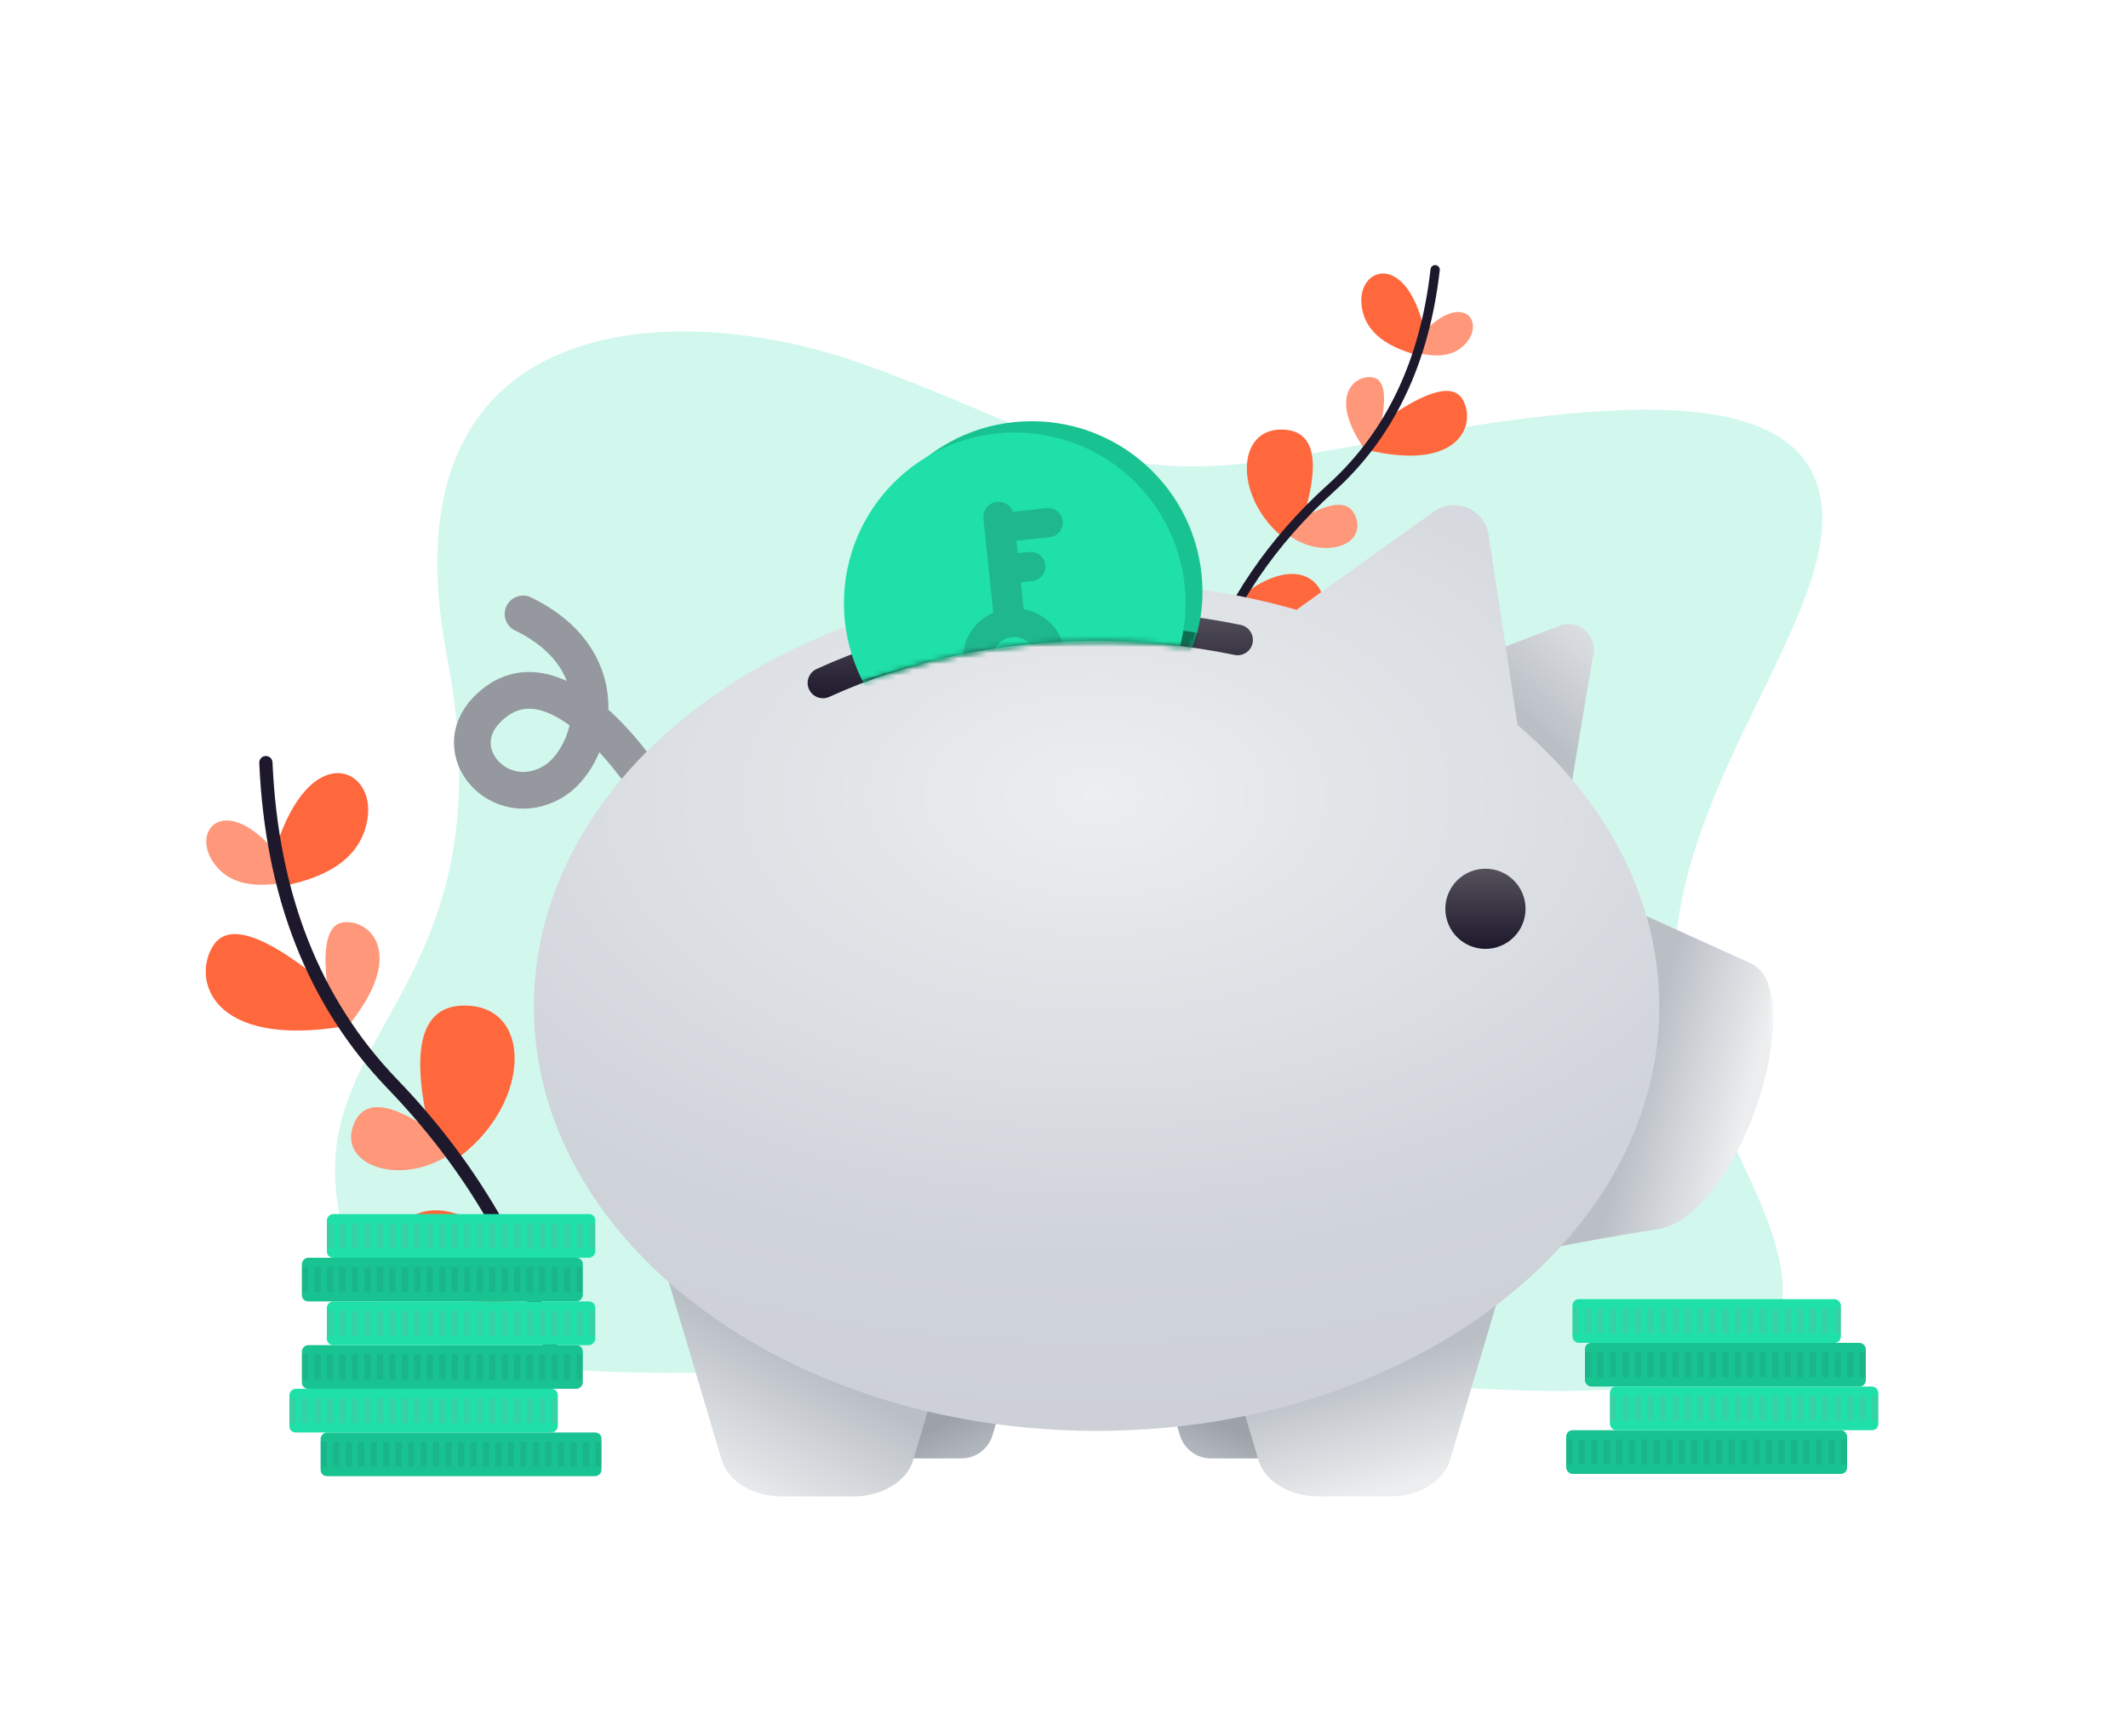 <?xml version="1.0" encoding="UTF-8"?>
<svg width="375px" height="306px" viewBox="0 0 375 306" version="1.1" xmlns="http://www.w3.org/2000/svg" xmlns:xlink="http://www.w3.org/1999/xlink">
    <title>saving</title>
    <defs>
        <linearGradient x1="32.893%" y1="107.4%" x2="50%" y2="64.662%" id="linearGradient-1">
            <stop stop-color="#B9BDC4" offset="0%"></stop>
            <stop stop-color="#9DA2A9" offset="100%"></stop>
        </linearGradient>
        <linearGradient x1="65.291%" y1="108.748%" x2="44.812%" y2="62.95%" id="linearGradient-2">
            <stop stop-color="#B9BDC4" offset="0%"></stop>
            <stop stop-color="#9DA2A9" offset="100%"></stop>
        </linearGradient>
        <linearGradient x1="20.411%" y1="97.194%" x2="47.092%" y2="54.549%" id="linearGradient-3">
            <stop stop-color="#ECEEEF" offset="0%"></stop>
            <stop stop-color="#BABFC6" offset="100%"></stop>
        </linearGradient>
        <linearGradient x1="66.818%" y1="95.413%" x2="54.186%" y2="54.929%" id="linearGradient-4">
            <stop stop-color="#ECEEEF" offset="0%"></stop>
            <stop stop-color="#BABFC6" offset="100%"></stop>
        </linearGradient>
        <polygon id="path-5" points="0 0 49.405 0 49.405 69.1 0 69.1"></polygon>
        <linearGradient x1="80.955%" y1="57.297%" x2="48.525%" y2="46.888%" id="linearGradient-7">
            <stop stop-color="#ECEEEF" offset="0%"></stop>
            <stop stop-color="#BABFC6" offset="100%"></stop>
        </linearGradient>
        <linearGradient x1="113.584%" y1="-6.624%" x2="70.988%" y2="37.307%" id="linearGradient-8">
            <stop stop-color="#ECEEEF" offset="0%"></stop>
            <stop stop-color="#BABFC6" offset="100%"></stop>
        </linearGradient>
        <radialGradient cx="50%" cy="31.863%" fx="50%" fy="31.863%" r="68.137%" gradientTransform="translate(0.5, 0.319), scale(0.823, 1), rotate(90), scale(1, 1.694), translate(-0.5, -0.319)" id="radialGradient-9">
            <stop stop-color="#ECEEEF" offset="0%"></stop>
            <stop stop-color="#CFD3DA" offset="73.483%"></stop>
            <stop stop-color="#CDD1D7" offset="100%"></stop>
        </radialGradient>
        <linearGradient x1="50%" y1="0%" x2="50%" y2="100%" id="linearGradient-10">
            <stop stop-color="#55525C" offset="0%"></stop>
            <stop stop-color="#1D182B" offset="100%"></stop>
        </linearGradient>
        <linearGradient x1="50%" y1="0%" x2="50%" y2="100%" id="linearGradient-11">
            <stop stop-color="#55525C" offset="0%"></stop>
            <stop stop-color="#1D182B" offset="100%"></stop>
        </linearGradient>
        <path d="M0,0.153 L10.231,58.061 C24.225,51.751 40.187,48.441 56.823,48.441 C63.12,48.441 69.347,48.919 75.434,49.867 L89.73,0 L0,0.153 Z" id="path-12"></path>
        <path d="M30.101,55.201 C13.477,55.201 0,46.725 0,30.101 C0,13.477 13.477,0 30.101,0 C46.725,0 60.201,13.477 60.201,30.101 C60.201,46.725 46.725,55.201 30.101,55.201 Z" id="path-14"></path>
        <filter x="-30.8%" y="-96.0%" width="161.6%" height="292.0%" filterUnits="objectBoundingBox" id="filter-16">
            <feGaussianBlur stdDeviation="8" in="SourceGraphic"></feGaussianBlur>
        </filter>
        <path d="M30.101,60.201 C13.477,60.201 0,46.725 0,30.101 C0,13.477 13.477,0 30.101,0 C46.725,0 60.201,13.477 60.201,30.101 C60.201,46.725 46.725,60.201 30.101,60.201 Z" id="path-17"></path>
        <filter x="-30.0%" y="-96.6%" width="160.1%" height="293.2%" filterUnits="objectBoundingBox" id="filter-19">
            <feGaussianBlur stdDeviation="8" in="SourceGraphic"></feGaussianBlur>
        </filter>
    </defs>
    <g id="saving" stroke="none" fill="none" fill-rule="evenodd" stroke-width="1">
        <g id="smart-investing" transform="translate(-0, 0)">
            <rect id="bounds" x="0" y="0" width="375" height="306"></rect>
            <path d="M58.935,214.884 C48.348,176.884 89.734,173.884 80.109,111.884 C70.485,49.884 122.457,49.884 155.181,62.884 C187.904,75.884 196.18,86.544 230.252,81.884 C264.325,77.223 312.802,68.083 321.686,87.884 C330.57,107.684 297.263,137.638 294.444,172.386 C291.626,207.133 358.259,259.884 245.652,245.884 C133.044,231.884 69.522,252.884 58.935,214.884 Z" id="blob" fill="#1FE0A8" opacity="0.2" transform="translate(190.188, 152.097) rotate(-2) translate(-190.188, -152.097)"></path>
            <g id="plant-1" transform="translate(67.444, 186.568) scale(-1, 1) rotate(-9) translate(-67.444, -186.568)translate(28.893, 138.07)">
                <path d="M23.32,64.347 C11.66,53.27 13.409,35.78 25.069,36.946 C32.842,37.723 34.203,44.719 29.15,57.934 C27.984,59.1 26.041,61.237 23.32,64.347 Z" id="Path-7" fill="#FF673C"></path>
                <path d="M32.95,71.343 C25.638,64.287 26.735,53.145 34.047,53.888 C38.921,54.383 39.774,58.84 36.606,67.258 C35.875,68 34.656,69.362 32.95,71.343 Z" id="Path-7-Copy" fill="#FF977A" transform="translate(33.231, 62.598) scale(-1, 1) rotate(-85) translate(-33.231, -62.598)"></path>
                <path d="M46.057,43.942 C68.794,51.521 74.041,39.861 71.126,33.448 C69.183,29.172 62.77,30.144 51.887,36.363 C50.628,38.131 48.685,40.657 46.057,43.942 Z" id="Path-8" fill="#FF673C"></path>
                <path d="M38.478,38.194 C53.889,43.299 57.446,35.446 55.47,31.126 C54.153,28.247 49.806,28.901 42.43,33.09 C41.576,34.28 40.259,35.982 38.478,38.194 Z" id="Path-8-Copy" fill="#FF977A" transform="translate(47.223, 34.614) scale(-1, 1) rotate(-78) translate(-47.223, -34.614)"></path>
                <path d="M60.632,21.205 C52.081,18.095 47.806,13.431 47.806,7.213 C47.806,-2.115 60.049,-5.03 62.964,14.792 C62.187,17.512 61.409,19.65 60.632,21.205 Z" id="Path-9" fill="#FF673C"></path>
                <path d="M71.844,24.703 C65.924,22.48 62.964,19.146 62.964,14.701 C62.964,8.033 71.44,5.949 73.458,20.119 C72.92,22.063 72.382,23.591 71.844,24.703 Z" id="Path-9-Copy" fill="#FF977A" transform="translate(68.211, 17.124) scale(-1, 1) rotate(-40) translate(-68.211, -17.124)"></path>
                <path d="M5.83,86.501 C19.045,89.61 27.207,89.221 30.316,85.335 C34.98,79.505 28.567,66.096 10.494,78.339 C7.385,82.614 5.83,85.335 5.83,86.501 Z" id="Path-10" fill="#FF673C"></path>
                <path d="M-1.01910224e-14,96.995 C8.162,79.505 20.211,64.735 36.146,52.687 C52.081,40.638 62.381,23.148 67.045,0.217" id="Path-6" stroke="#1D182B" stroke-width="2.332" stroke-linecap="round"></path>
            </g>
            <g id="Group-7" transform="translate(78.5, 237.1) scale(-1, 1) translate(-78.5, -237.1)translate(51, 214)">
                <g id="Group-9-Copy-5" transform="translate(3.3, 7.7)">
                    <rect id="Rectangle-Copy-45" fill="#19C291" x="0" y="0" width="49.5" height="7.7" rx="1.1"></rect>
                    <line x1="0" y1="3.85" x2="49.5" y2="3.85" id="Path-11" stroke-opacity="0.35" stroke="#1D182B" stroke-width="4.4" opacity="0.2" stroke-dasharray="1.1" transform="translate(24.75, 3.85) scale(-1, 1) translate(-24.75, -3.85)"></line>
                </g>
                <g id="Group-9-Copy-6" transform="translate(3.3, 23.1)">
                    <rect id="Rectangle-Copy-45" fill="#19C291" x="0" y="0" width="49.5" height="7.7" rx="1.1"></rect>
                    <line x1="0" y1="3.85" x2="49.5" y2="3.85" id="Path-11" stroke-opacity="0.35" stroke="#1D182B" stroke-width="4.4" opacity="0.2" stroke-dasharray="1.1" transform="translate(24.75, 3.85) scale(-1, 1) translate(-24.75, -3.85)"></line>
                </g>
                <g id="Group-9-Copy-7" transform="translate(0, 38.5)">
                    <rect id="Rectangle-Copy-45" fill="#19C291" x="0" y="0" width="49.5" height="7.7" rx="1.1"></rect>
                    <line x1="0" y1="3.85" x2="49.5" y2="3.85" id="Path-11" stroke-opacity="0.35" stroke="#1D182B" stroke-width="4.4" opacity="0.2" stroke-dasharray="1.1" transform="translate(24.75, 3.85) scale(-1, 1) translate(-24.75, -3.85)"></line>
                </g>
                <g id="Group-8-Copy-4">
                    <rect id="Rectangle-Copy-44" fill="#1FE0A8" x="1.1" y="0" width="47.3" height="7.7" rx="1.1"></rect>
                    <line x1="0" y1="3.85" x2="48.4" y2="3.85" id="Path-11-Copy" stroke="#95999F" stroke-width="4.4" opacity="0.2" stroke-dasharray="1.1" transform="translate(24.2, 3.85) scale(-1, 1) translate(-24.2, -3.85)"></line>
                </g>
                <g id="Group-8-Copy-5" transform="translate(0, 15.4)">
                    <rect id="Rectangle-Copy-44" fill="#1FE0A8" x="1.1" y="0" width="47.3" height="7.7" rx="1.1"></rect>
                    <line x1="0" y1="3.85" x2="48.4" y2="3.85" id="Path-11-Copy" stroke="#95999F" stroke-width="4.4" opacity="0.2" stroke-dasharray="1.1" transform="translate(24.2, 3.85) scale(-1, 1) translate(-24.2, -3.85)"></line>
                </g>
                <g id="Group-8-Copy-6" transform="translate(6.6, 30.8)">
                    <rect id="Rectangle-Copy-44" fill="#1FE0A8" x="1.1" y="0" width="47.3" height="7.7" rx="1.1"></rect>
                    <line x1="0" y1="3.85" x2="48.4" y2="3.85" id="Path-11-Copy" stroke="#95999F" stroke-width="4.4" opacity="0.2" stroke-dasharray="1.1" transform="translate(24.2, 3.85) scale(-1, 1) translate(-24.2, -3.85)"></line>
                </g>
            </g>
            <g id="Group-7-Copy" transform="translate(276, 229)">
                <g id="Group-9-Copy-6" transform="translate(3.3, 7.7)">
                    <rect id="Rectangle-Copy-45" fill="#19C291" x="0" y="0" width="49.5" height="7.7" rx="1.1"></rect>
                    <line x1="0" y1="3.85" x2="49.5" y2="3.85" id="Path-11" stroke-opacity="0.35" stroke="#1D182B" stroke-width="4.4" opacity="0.2" stroke-linejoin="round" stroke-dasharray="1.1" transform="translate(24.75, 3.85) scale(-1, 1) translate(-24.75, -3.85)"></line>
                </g>
                <g id="Group-9-Copy-7" transform="translate(0, 23.1)">
                    <rect id="Rectangle-Copy-45" fill="#19C291" x="0" y="0" width="49.5" height="7.7" rx="1.1"></rect>
                    <line x1="0" y1="3.85" x2="49.5" y2="3.85" id="Path-11" stroke-opacity="0.35" stroke="#1D182B" stroke-width="4.4" opacity="0.2" stroke-dasharray="1.1" transform="translate(24.75, 3.85) scale(-1, 1) translate(-24.75, -3.85)"></line>
                </g>
                <g id="Group-8-Copy-5">
                    <rect id="Rectangle-Copy-44" fill="#1FE0A8" x="1.1" y="0" width="47.3" height="7.7" rx="1.1"></rect>
                    <line x1="0" y1="3.85" x2="48.4" y2="3.85" id="Path-11-Copy" stroke="#95999F" stroke-width="4.4" opacity="0.2" stroke-dasharray="1.1" transform="translate(24.2, 3.85) scale(-1, 1) translate(-24.2, -3.85)"></line>
                </g>
                <g id="Group-8-Copy-6" transform="translate(6.6, 15.4)">
                    <rect id="Rectangle-Copy-44" fill="#1FE0A8" x="1.1" y="0" width="47.3" height="7.7" rx="1.1"></rect>
                    <line x1="0" y1="3.85" x2="48.4" y2="3.85" id="Path-11-Copy" stroke="#95999F" stroke-width="4.4" opacity="0.2" stroke-dasharray="1.1" transform="translate(24.2, 3.85) scale(-1, 1) translate(-24.2, -3.85)"></line>
                </g>
            </g>
            <g id="plant-1-copy" transform="translate(235.981, 82.95) rotate(-5) translate(-235.981, -82.95)translate(208.995, 49.001)">
                <path d="M16.324,45.043 C8.162,37.289 9.386,25.046 17.548,25.862 C22.99,26.406 23.942,31.303 20.405,40.554 C19.589,41.37 18.228,42.866 16.324,45.043 Z" id="Path-7" fill="#FF673C"></path>
                <path d="M23.065,49.94 C17.947,45.001 18.715,37.202 23.833,37.722 C27.245,38.068 27.842,41.188 25.624,47.08 C25.112,47.6 24.259,48.553 23.065,49.94 Z" id="Path-7-Copy" fill="#FF977A" transform="translate(23.262, 43.819) scale(-1, 1) rotate(-85) translate(-23.262, -43.819)"></path>
                <path d="M32.24,30.759 C48.156,36.065 51.829,27.903 49.788,23.413 C48.428,20.421 43.939,21.101 36.321,25.454 C35.44,26.691 34.079,28.46 32.24,30.759 Z" id="Path-8" fill="#FF673C"></path>
                <path d="M26.935,26.736 C37.723,30.309 40.212,24.812 38.829,21.789 C37.907,19.773 34.864,20.231 29.701,23.163 C29.104,23.996 28.181,25.187 26.935,26.736 Z" id="Path-8-Copy" fill="#FF977A" transform="translate(33.056, 24.23) scale(-1, 1) rotate(-78) translate(-33.056, -24.23)"></path>
                <path d="M42.442,14.843 C36.457,12.667 33.464,9.402 33.464,5.049 C33.464,-1.481 42.034,-3.521 44.075,10.354 C43.531,12.259 42.987,13.755 42.442,14.843 Z" id="Path-9" fill="#FF673C"></path>
                <path d="M50.29,17.292 C46.147,15.736 44.075,13.402 44.075,10.291 C44.075,5.623 50.008,4.164 51.421,14.083 C51.044,15.444 50.667,16.514 50.29,17.292 Z" id="Path-9-Copy" fill="#FF977A" transform="translate(47.748, 11.987) scale(-1, 1) rotate(-40) translate(-47.748, -11.987)"></path>
                <path d="M4.081,60.551 C13.331,62.727 19.045,62.455 21.221,59.734 C24.486,55.653 19.997,46.267 7.346,54.837 C5.169,57.83 4.081,59.734 4.081,60.551 Z" id="Path-10" fill="#FF673C"></path>
                <path d="M6.9047549e-14,67.896 C5.713,55.653 14.147,45.315 25.302,36.881 C36.457,28.447 43.667,16.204 46.931,0.152" id="Path-6" stroke="#1D182B" stroke-width="1.632" stroke-linecap="round"></path>
            </g>
            <g id="Group-28" transform="translate(82.45, 64.54)">
                <g id="Group-24" transform="translate(0, 24.497)">
                    <path d="M122.939,155.365 L125.464,163.931 C126.181,166.363 128.414,168.034 130.95,168.034 L140.375,168.034 L138.685,149.109 L122.939,155.365 Z" id="Fill-1" fill="url(#linearGradient-1)"></path>
                    <path d="M94.986,155.365 L92.461,163.931 C91.744,166.363 89.51,168.034 86.974,168.034 L77.55,168.034 L79.24,149.109 L94.986,155.365 Z" id="Fill-3" fill="url(#linearGradient-2)"></path>
                    <path d="M91.665,123.963 L31.539,123.963 L44.734,168.348 C45.844,172.081 50.223,174.734 55.277,174.734 L67.927,174.734 C72.981,174.734 77.36,172.081 78.47,168.348 L91.665,123.963 Z" id="Fill-5" fill="url(#linearGradient-3)"></path>
                    <path d="M186.256,123.963 L126.13,123.963 L139.325,168.348 C140.434,172.081 144.814,174.734 149.868,174.734 L162.517,174.734 C167.572,174.734 171.951,172.081 173.061,168.348 L186.256,123.963 Z" id="Fill-7" fill="url(#linearGradient-4)"></path>
                    <path d="M32.026,51.043 C32.026,51.043 16.204,23.262 3.3,35.628 C-4.175,42.791 4.952,53.761 14.402,48.78 C21.593,44.99 27.516,28.117 10.285,18.963" id="Stroke-9" stroke="#95999F" stroke-width="6.48" stroke-linecap="round" transform="translate(16.288, 35.003) rotate(-2) translate(-16.288, -35.003)"></path>
                    <g id="Group-13" transform="translate(180.665, 63.869)">
                        <mask id="mask-6" fill="white">
                            <use xlink:href="#path-5"></use>
                        </mask>
                        <g id="Clip-12"></g>
                        <path d="M8.4,0 C8.4,0 22.439,6.539 45.382,16.883 C56.109,21.719 43.593,61.589 28.892,63.785 C17.338,65.512 0,69.1 0,69.1 L8.4,0 Z" id="Fill-11" fill="url(#linearGradient-7)" mask="url(#mask-6)"></path>
                    </g>
                    <path d="M152.55,36.537 L192.412,21.262 C195.606,20.039 198.921,22.751 198.354,26.124 L191.862,64.753 L152.55,36.537 Z" id="Fill-14" fill="url(#linearGradient-8)"></path>
                    <path d="M179.882,5.254 L184.975,38.753 C200.514,51.957 209.952,69.34 209.952,88.385 C209.952,129.693 165.555,163.18 110.788,163.18 C56.022,163.18 11.625,129.693 11.625,88.385 C11.625,47.077 56.022,13.59 110.788,13.59 C123.198,13.59 135.075,15.31 146.024,18.45 L170.183,1.16 C173.931,-1.522 179.189,0.698 179.882,5.254 Z" id="Fill-17" fill="url(#radialGradient-9)"></path>
                    <path d="M186.385,71.154 C186.385,75.056 183.221,78.22 179.319,78.22 C175.416,78.22 172.252,75.056 172.252,71.154 C172.252,67.251 175.416,64.087 179.319,64.087 C183.221,64.087 186.385,67.251 186.385,71.154" id="Fill-18" fill="url(#linearGradient-10)"></path>
                    <path d="M63.694,33.796 C77.711,27.395 93.907,23.944 110.788,23.944 C119.093,23.944 127.249,24.778 135.092,26.404 C136.552,26.706 137.981,25.768 138.284,24.308 C138.586,22.848 137.648,21.419 136.188,21.116 C127.984,19.416 119.46,18.544 110.788,18.544 C93.14,18.544 76.18,22.158 61.451,28.884 C60.095,29.503 59.497,31.105 60.117,32.461 C60.736,33.818 62.338,34.415 63.694,33.796 Z" id="Stroke-22" fill="url(#linearGradient-11)"></path>
                </g>
                <g id="coin" transform="translate(53.966, 0)">
                    <mask id="mask-13" fill="white">
                        <use xlink:href="#path-12"></use>
                    </mask>
                    <g id="Clip-26"></g>
                    <g id="coin-back" mask="url(#mask-13)">
                        <g transform="translate(15.284, 9.706)">
                            <mask id="mask-15" fill="white">
                                <use xlink:href="#path-14"></use>
                            </mask>
                            <use id="Mask" stroke="none" fill="#19C291" fill-rule="evenodd" xlink:href="#path-14"></use>
                            <path d="M3.28,41.764 C19.28,35.764 37.946,34.264 59.28,37.264 C82.613,39.264 80.28,45.764 52.28,56.764 L-2.72,60.764 L3.28,41.764 Z" id="Path-2" stroke="none" fill-opacity="0.6" fill="#003626" fill-rule="evenodd" style="mix-blend-mode: multiply;" filter="url(#filter-16)" mask="url(#mask-15)"></path>
                        </g>
                    </g>
                    <g mask="url(#mask-13)">
                        <g transform="translate(12.305, 11.696)">
                            <mask id="mask-18" fill="white">
                                <use xlink:href="#path-17"></use>
                            </mask>
                            <use id="Mask" stroke="none" fill="#1FE0A8" fill-rule="evenodd" xlink:href="#path-17"></use>
                            <path d="M28.846,12 C30.102,12 31.157,12.86 31.455,14.023 L37.424,14.024 C38.847,14.024 40,15.177 40,16.6 C40,18.022 38.847,19.175 37.424,19.175 L31.538,19.175 L31.538,21.383 L33.578,21.383 C35.001,21.383 36.154,22.537 36.154,23.959 C36.154,25.382 35.001,26.535 33.578,26.535 L31.538,26.534 L31.539,31.319 C35.203,32.384 37.876,35.637 37.876,39.475 C37.876,44.176 33.866,48 28.938,48 C24.01,48 20,44.176 20,39.475 C20,35.702 22.584,32.493 26.153,31.374 L26.154,14.692 C26.154,13.205 27.359,12 28.846,12 Z M28.938,35.992 C26.924,35.992 25.285,37.554 25.285,39.475 C25.285,41.396 26.924,42.959 28.938,42.959 C30.952,42.959 32.591,41.396 32.591,39.475 C32.591,37.554 30.952,35.992 28.938,35.992 Z" id="Combined-Shape" stroke="none" fill-opacity="0.2" fill="#1D182B" fill-rule="nonzero" style="mix-blend-mode: multiply;" mask="url(#mask-18)" transform="translate(30, 30) rotate(-6) translate(-30, -30)"></path>
                            <path d="M1.28,44.264 C22.613,37.264 43.946,35.264 65.28,38.264 C88.613,40.264 86.28,46.764 58.28,57.764 L3.28,61.764 L1.28,44.264 Z" id="Path-2" stroke="none" fill-opacity="0.5" fill="#00583E" fill-rule="evenodd" style="mix-blend-mode: multiply;" filter="url(#filter-19)" mask="url(#mask-18)"></path>
                        </g>
                    </g>
                </g>
            </g>
        </g>
    </g>
</svg>